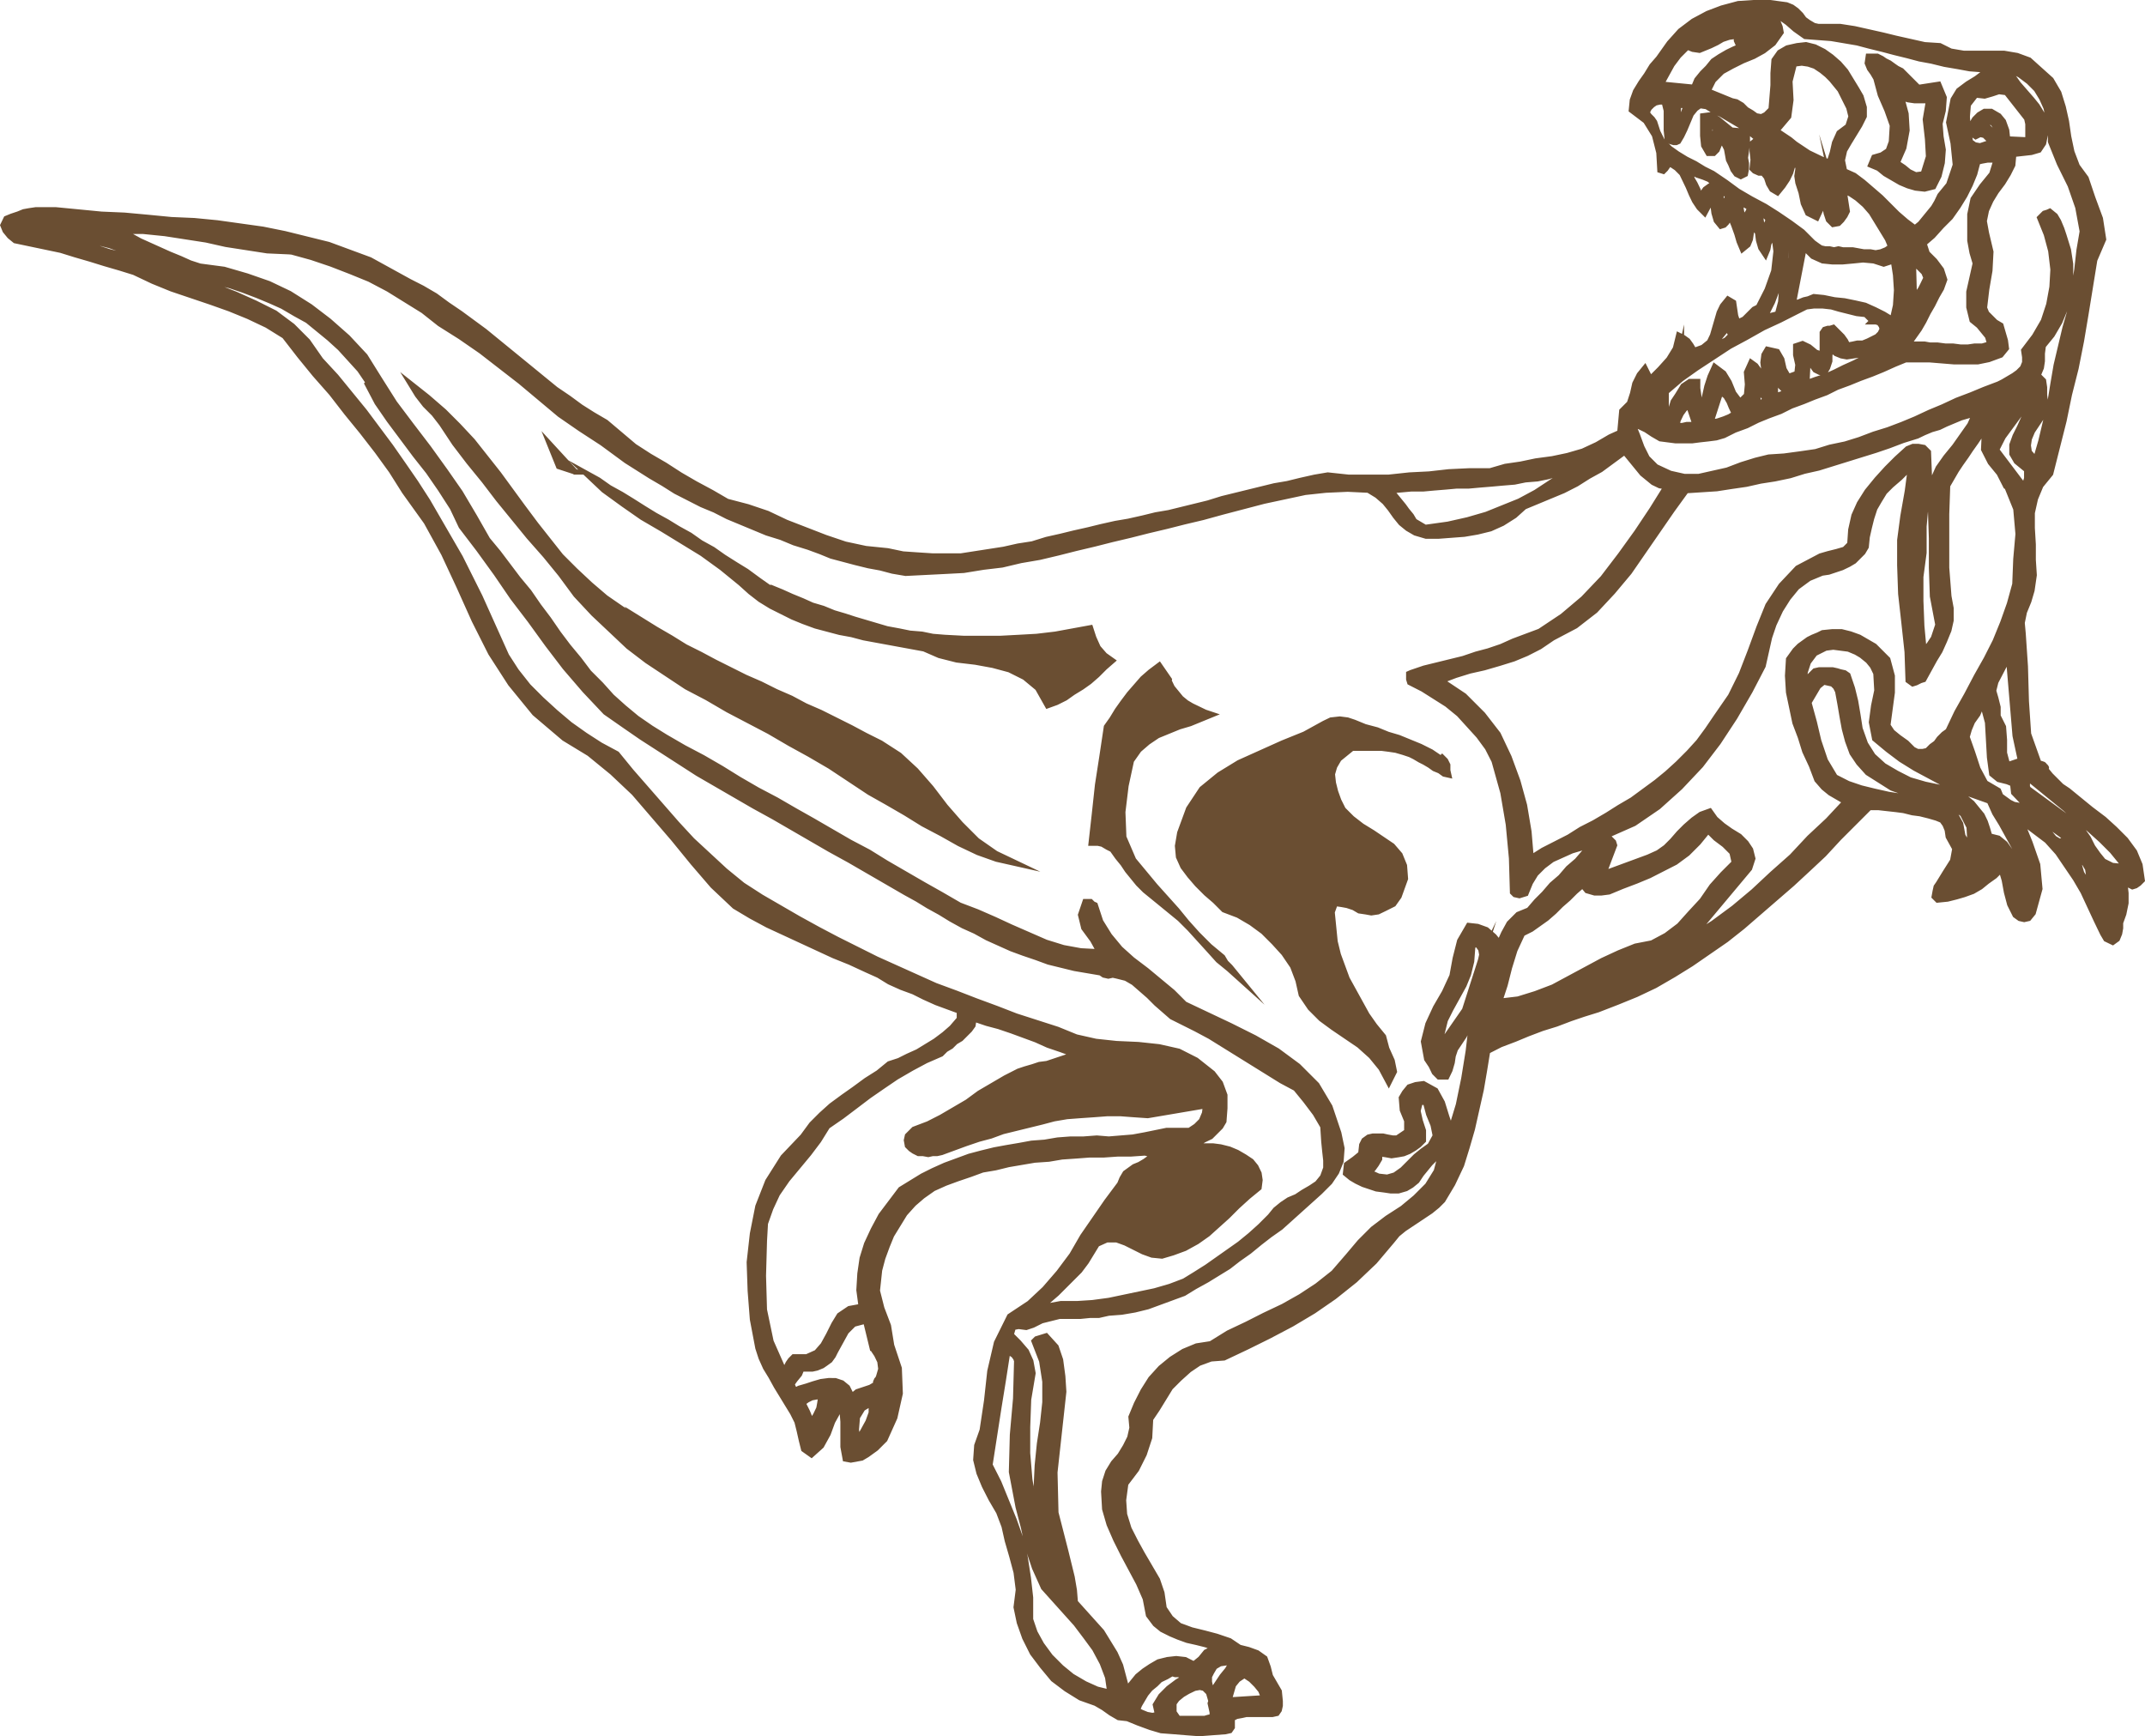 <svg xmlns="http://www.w3.org/2000/svg" width="87.198" height="70.57" viewBox="0 0 87.198 70.57">
  <g id="Ebene_x0020_1" transform="translate(-0.114 -0.065)">
    <path id="Pfad_105" data-name="Pfad 105" d="M82.99,31.08l-.42-1.18-.09-1.33-.04-1.42-.09-1.33-.04-.44.09-.44.18-.44.13-.44.09-.62-.04-.62V22.2l-.04-.67v-.62l.13-.58.22-.53.4-.49.27-1.07.27-1.07.22-1.07.27-1.07.22-1.11.18-1.07.18-1.11.18-1.11.36-.84-.13-.84-.31-.84-.27-.8-.36-.49-.22-.58-.13-.62L84.11,5l-.13-.58-.18-.58-.31-.53L83,2.87l-.4-.36-.49-.18-.53-.09H79.94l-.53-.09-.44-.22-.62-.04-.58-.13-.58-.13-.53-.13-.58-.13-.58-.13-.58-.09h-.89l-.18-.04L73.63.98,73.45.85,73.32.67,73.14.49,72.96.36,72.74.27,72.07.18H71.4l-.62.04L70.11.4l-.58.22-.58.31-.53.4-.44.49-.22.31-.22.31-.27.31-.22.36-.22.31-.22.36-.13.36-.04.4.58.44.36.58.18.71.04.71.13.04.09-.09.09-.13L68,6.71l.27.18.22.22.13.27.13.27.13.31.13.27.18.27.22.22.31-.58.04.27.04.31.09.31.18.22.13-.04.09-.09.09-.13.09-.09.13.31.13.36.09.31.13.31.22-.18.09-.22.04-.27.09-.27.18.27.04.31.09.31.18.27.09-.22.04-.22.09-.18.13-.22.09.71-.09.8-.27.76-.36.71-.18.09-.22.22-.18.18-.27.13-.09-.27-.04-.27-.04-.27-.22-.13-.22.27-.13.27-.09.31-.09.31-.09.31-.13.27-.27.22-.36.13-.13-.22-.13-.18-.18-.13-.18-.09-.13.53-.27.44-.36.4-.4.4-.22-.44-.22.27-.18.36-.09.4-.13.4-.31.31-.04.44-.04.44-.4.18-.53.31-.58.27-.62.18-.62.13-.67.09-.62.13-.62.09-.62.18h-.84l-.84.04-.8.09-.8.04-.84.09H54.93l-.84-.09-.53.09-.58.13-.53.13-.53.09-.53.13-.53.13-.53.13-.53.13-.58.18-.53.13-.53.13-.53.13L47.1,21l-.53.13-.58.13-.53.09-.58.13-.53.13-.58.13-.53.13-.58.13-.58.18-.58.09-.58.13-.58.09-.58.09-.58.09H38.02l-.62-.04-.58-.04-.62-.13-.89-.09-.84-.18-.8-.27-.8-.31-.8-.31-.76-.36-.8-.27-.84-.22-.62-.36-.67-.36-.62-.36-.62-.4-.62-.36-.62-.4-.58-.49-.58-.49-.53-.31-.49-.31-.49-.36-.53-.36-.49-.4-.44-.36-.49-.4-.49-.4-.49-.4-.49-.4-.49-.36-.49-.36-.53-.36-.49-.36-.53-.31-.53-.27-.8-.44-.8-.44-.84-.31-.84-.31-.89-.22-.89-.22-.89-.18-.93-.13-.93-.13-.93-.09L7.08,9l-.93-.09-.98-.09-.93-.04-.93-.09L2.38,8.6H1.57l-.27.04-.22.04-.22.09-.27.09-.22.09-.13.27.09.22.18.22.22.18.62.13.62.13.62.13.58.18.62.18.58.18.62.18.58.18.76.36.76.31.8.27.8.27.76.27.76.31.76.36.71.44.62.8.62.76.67.76.62.8.62.76.62.8.58.8.53.84.89,1.24.71,1.29.62,1.33.62,1.38.67,1.33.8,1.24.98,1.2,1.2,1.02,1.02.62.93.76.89.84.8.93.8.93.8.98.8.93.89.84.67.4.67.36.67.31.67.31.67.31.67.31.67.27.67.31.49.22.44.27.49.22.49.18.44.22.49.22.49.18.49.18-.04.09v.22l-.31.36-.31.27-.36.27-.36.22-.36.22-.4.18-.36.18-.4.13-.44.36-.49.31-.49.36-.44.31-.49.36-.4.36-.4.4-.36.49-.8.84-.62.98-.4,1.02-.22,1.11-.13,1.16.04,1.16.09,1.16.22,1.16.13.4.18.4.22.36.22.4.22.36.22.36.22.36.18.36.09.36.09.4.09.36.31.22.4-.36.27-.49.18-.49.27-.49h.13l.04.49v1.02l.09.49.22.04.22-.04.22-.04.22-.13.18-.13.18-.13.18-.18.18-.18.4-.89.22-.98-.04-1.02-.31-.93-.13-.8-.27-.71-.18-.71.09-.84.13-.49.18-.49.18-.44.27-.44.27-.44.36-.4.36-.31.44-.31.49-.22.49-.18.53-.18.49-.18.53-.09.53-.13.53-.09.53-.09.58-.04.53-.09.58-.04.53-.04h.58l.58-.04h.53l.58-.04.36.09-.18.13-.18.13-.22.13-.22.09-.18.13-.18.13-.13.22-.09.22-.53.71-.49.71-.49.71-.44.76-.53.71-.58.67-.62.58-.8.53-.53,1.07-.27,1.16L40.23,57l-.18,1.2-.22.62-.04.58.13.53.22.53.27.53.31.53.22.58.13.58.18.62.18.67.09.71-.09.71.13.62.22.62.31.62.4.53.44.53.53.4.58.36.62.22.31.18.31.22.31.18.36.04.44.18.49.18.44.13.53.04.49.04.53.04.53-.04.53-.04.18-.04.09-.13v-.36l.18-.09.22-.04.18-.04h1.06l.18-.04.09-.13.04-.18v-.18l-.04-.4-.18-.31-.18-.31-.09-.36-.13-.36-.31-.22-.36-.13-.36-.09-.4-.27-.53-.18-.49-.13-.53-.13-.49-.18-.36-.31-.27-.4-.09-.62-.18-.53-.31-.53-.31-.53-.27-.49L46,62.2l-.18-.58-.04-.58.09-.67.44-.58.31-.62.22-.67.04-.76.27-.4.27-.44.27-.44.36-.36.4-.36.4-.27.49-.18.53-.04.93-.44.89-.44.93-.49.89-.53.84-.58.84-.67.8-.76.71-.84.22-.27.27-.22.27-.18.27-.18.27-.18.27-.18.27-.22.22-.22.4-.67.36-.76.22-.71.22-.76.18-.8.18-.8.13-.76.13-.8.53-.27.58-.22.53-.22.58-.22.58-.18.58-.22.53-.18.58-.18.8-.31.76-.31.76-.36.76-.44.71-.44.71-.49.71-.49.67-.53.67-.58.67-.58.67-.58.67-.62.62-.58.62-.67.62-.62.62-.62h.36l.36.04.36.04.31.04.36.09.31.04.36.09.31.09.22.09.13.18.09.22.04.27.27.49-.09.49-.31.49-.27.44-.09.13-.04.18-.04.22.13.13.4-.04.36-.09.31-.09.36-.13.31-.18.27-.22.31-.22.27-.27.13.44.09.49.13.49.22.44.18.13.18.04.18-.04.18-.22.27-.98-.09-.98-.31-.89-.36-.89.53.4.53.4.44.49.36.53.36.53.31.53.27.58.27.58.13.27.13.27.13.22.27.13.18-.13.09-.22.04-.22v-.22l.13-.36.09-.44v-.4l-.04-.36h.13l.18.09.13-.04.13-.09.13-.13-.09-.62-.22-.53-.36-.49-.44-.44-.44-.4-.53-.4-.49-.4-.44-.36-.27-.18-.22-.22-.22-.22-.18-.22-.04-.07c-.04-.06.07.02.04-.03-.01-.01-.02-.03-.03-.04s-.02-.01-.03-.02-.02-.04-.03-.04a.01.01,0,0,1-.01-.01c-.01-.02-.02-.01-.06-.03ZM73.5,1.54l.53.04.53.04.53.09.53.09.49.13.53.13.49.13.53.13.49.13.49.09.53.13.53.09.49.09.53.04h1.11l.4.22.36.27.31.31.22.36.18.4.09.44.09.49v.44l.36.89.44.89.31.89.18.98-.13.76-.09.8-.13.8-.13.8-.22.76-.18.76-.18.76-.13.76-.13.8-.18.76-.18.76-.22.76-.27-.31-.04-.27.04-.27.13-.31.18-.27.18-.27.13-.31.04-.31-.04-.31v-.31l-.04-.27-.22-.22.13-.31.04-.27v-.31l.04-.31.36-.44.31-.53.22-.53.13-.62.09-.58V10.8l-.09-.58-.18-.58-.09-.27-.13-.31-.13-.22-.22-.18-.09.04-.13.04-.09.09-.09.09.27.67.18.67.09.76-.04.71-.13.71-.22.67-.36.62-.44.58.04.27v.22l-.09.22-.18.18-.18.13-.22.13-.22.13-.18.09-.58.22-.53.22-.58.22-.58.27-.53.22-.58.27-.53.22-.58.22-.58.18-.58.22-.58.18-.62.13-.58.18-.62.09-.67.09-.62.04-.53.13-.58.18-.58.22-.58.13-.58.13h-.58l-.58-.13-.58-.27-.36-.36-.22-.44-.18-.49-.18-.44.27.09.27.13.27.18.31.18.31.04.31.04h.67l.31-.04.36-.04.31-.04.31-.09.44-.22.49-.18.44-.22.44-.18.49-.18.44-.22.49-.18.44-.18.49-.18.44-.22.49-.18.44-.18.49-.18.44-.18.49-.22.44-.18h.98l.49.04.49.04h.98l.44-.09.49-.18.22-.27-.04-.31-.09-.31-.09-.31-.22-.13-.18-.18-.18-.18-.09-.22.09-.76.13-.76.04-.76-.18-.76-.09-.49.09-.44.18-.4.22-.36.27-.36.22-.36.18-.36.04-.44.36-.04.36-.04L83,6.16l.18-.27.09-.44V5.09l-.13-.36-.22-.36L82.7,4.1l-.27-.31-.27-.31-.22-.31-.27-.13-.27-.09h-.27l-.31.04-.36.27-.36.22-.36.27-.22.36-.18.93.18.84.09.89-.27.8-.18.22-.18.22-.13.27-.13.22-.18.22-.18.22-.18.22-.22.18-.36-.27-.36-.31-.36-.36-.31-.31-.36-.31-.36-.31-.36-.27-.4-.18L75,6.58l.09-.4.18-.31.22-.36.22-.36.18-.36V4.43l-.13-.44-.18-.31-.22-.36-.22-.36-.27-.31-.31-.27-.31-.22-.36-.18-.36-.09-.36.04-.4.09-.31.18-.22.31-.04.53v.49l-.04.49-.04.49-.22.22-.18.09-.22-.04-.18-.13-.22-.13-.18-.18-.22-.13-.18-.04-.98-.4.22-.44.36-.36.4-.22.44-.22.44-.18.4-.22.4-.31.31-.44-.04-.22L72.38.94,72.29.76,72.11.63l.36.13.31.22.31.27.31.22Zm-2.62.27v.04l.04.04h0v.04l-.31.13-.27.13-.31.18-.27.18-.22.27-.22.22-.22.27-.13.31-1.33-.13.22-.4.22-.4.27-.36.36-.36.22.09.27.04.22-.09.22-.09.27-.13.22-.13.27-.09.27-.04.04.09v.09l.04.09h.13Zm7.2,1.82.84-.13.22.53-.04.53-.13.53.04.53.09.53-.04.53-.13.53-.22.44-.36.09-.36-.04-.31-.09-.31-.13-.31-.18-.31-.18-.27-.22-.31-.13.13-.31.31-.09.27-.18.13-.36.04-.67-.22-.62-.27-.62-.18-.67-.13-.22-.13-.18-.09-.22.04-.27h.36l.18.09.13.09.18.09.18.13.13.09.18.09.67.67Zm-3.16.09.18.36.18.36.09.36-.13.4-.36.27-.18.4-.09.4-.13.4-.31-.13-.27-.13-.27-.13-.27-.18-.27-.18-.22-.18-.27-.18-.27-.18.49-.58.09-.67-.04-.76.18-.71.31-.04.27.04.27.09.27.18.22.18.18.18.18.22.18.22Zm7.6,1.2.04.18v.66l-.84-.04-.04-.36L81.55,5l-.18-.22-.31-.18h-.27l-.22.13-.18.18-.13.22v.26l.04.13.13.09.18-.09.18.04.13.13.18.13-.22.09L80.61,6l-.22-.04-.18-.13-.09-.49-.04-.53.04-.49.31-.4.36.04.31-.09.27-.09.31.04.84,1.07Zm-4-.76-.13.76.09.8.04.71-.22.71-.31.04-.27-.13-.22-.18-.27-.18.27-.62.13-.71-.04-.67-.18-.67.27.09.27.04h.58ZM67.94,5.72l.09.09.13.04h.09l.09-.04.13-.22.13-.27.13-.31.13-.31.18-.22.18-.13.27.04.36.22.22.09.22.13.22.13.22.13.22.13.22.13.18.18.22.18-.22.18V6.2l.04.36-.04.36.09.09.09.04.09.04h.09l.04-.04.18.22.09.27.13.22.22.13.22-.27.18-.27.13-.27.09-.31h.22v.18l-.04.27.04.27.13.4.09.44.18.4.36.18.31-.67.04.27.04.22.09.27.18.18.22-.04.13-.13.13-.18.09-.18-.13-.84.27.13.27.18.31.27.27.31.22.36.22.36.22.36.13.31-.18.13-.22.09-.22.04-.22-.04h-.27l-.22-.04-.22-.04h-.4l-.18-.04-.18.04-.18-.04h-.18l-.18-.04L74,10.06l-.18-.13-.44-.44-.49-.36-.53-.36-.49-.31-.58-.31-.53-.31-.49-.36-.53-.36-.36-.18-.36-.22-.36-.18-.36-.22-.31-.22-.31-.31-.18-.36-.13-.4-.09-.13-.13-.13-.09-.13.09-.18.13-.13.13-.09.18-.04h.18l.09.36v.8l.04.4Zm.71-1.38-.04.18-.09.22-.13.18-.09.22.04-.8h.31Zm2.27,1.07.22.22V5.9l-.04.31-.04.27.04.22v.22l-.04.22-.18.09-.18-.09-.13-.18-.09-.22-.09-.18-.04-.22-.04-.22-.09-.18-.13-.18L70,5.94l-.09.22-.13.13h-.22l-.18-.31-.04-.4v-.8l.31-.04.31.18.27.22.27.22.44.04Zm10.36-.09v.13l-.13-.04-.13-.09-.13-.13-.13-.09.18-.09.18.04.09.13.09.13Zm-11.42.04-.04.13v.13l-.09.13-.09.09-.04-.67h.09l.09.04.04.04.04.09Zm.84.36.04.13v.44l-.09-.13-.04-.22-.04-.13Zm1.73,1.24-.04.09-.09-.09-.04-.18.04-.18.04-.18.13.13.04.13-.04.13-.04.13Zm8.84-.4-.18.58-.4.49-.36.53-.13.62V9.84l.09.49.13.44-.13.58-.13.58v.62l.13.53.27.22.18.22.18.22.09.31-.31.09h-.31l-.27.04h-.31l-.31-.04h-.31l-.31-.04h-.31l-.22-.04h-.66l.22-.31.22-.31.18-.31.18-.36.18-.31.18-.36.18-.31.13-.36-.13-.4-.27-.36-.31-.31-.13-.4.36-.31.36-.4.36-.36.31-.44.27-.44.22-.44.18-.44.13-.49.18-.04.22-.04h.4ZM69.8,7.54l-.18.09-.18.13-.13.18-.13.13-.04-.27-.13-.27-.13-.22V7.04l.22.13.27.09.22.09.22.18Zm4.09,0,.04.09v.09l-.04.09-.04.09-.13-.4.18.04Zm-3.51.44-.04.13-.09.13-.09.09-.09.09V7.89h.09l.09.04.04.04h.09Zm4.44.58-.13-.62.04.13.09.18.04.13-.04.18Zm-3.56-.04-.09.18-.09.13-.04.18L71,9.19l-.04-.22-.04-.22-.04-.22.04-.22.36.22Zm.67.67-.18.18-.09-.62.13.04.13.09.09.13-.09.18ZM11.98,10.3l.8.22.8.27.8.31.76.31.76.4.71.44.71.44.67.53.84.53.84.58.8.62.8.62.8.67.8.67.84.58.89.58.49.36.49.36.49.31.49.31.53.31.49.31.53.27.53.27.53.22.53.27.53.22.53.22.53.22.58.18.53.22.58.18.49.18.44.18.49.13.49.13.53.13.49.09.49.13.53.09.8-.04.8-.04.76-.04.8-.13.76-.09.76-.18.76-.13.76-.18.71-.18.76-.18.71-.18.76-.18.71-.18.76-.18.71-.18.76-.18.8-.22.84-.22.84-.22.84-.18.84-.18.84-.09.89-.04.84.04.36.22.31.27.22.27.22.31.22.27.27.22.31.18.44.13h.49l.53-.04.53-.04.53-.09.53-.13.49-.22.49-.31.4-.36.53-.22.53-.22.53-.22.53-.27.49-.31.49-.27.49-.36.49-.36.18.22.18.22.18.22.18.22.22.18.22.18.27.13.27.04-.58.93-.62.93-.67.93-.71.93-.8.84-.84.71-.93.62-1.07.4-.49.22-.53.18-.49.13-.53.18-.53.13-.53.13-.53.13-.53.18-.09.04v.22l.04.13.53.27.49.31.49.31.49.4.4.44.4.44.36.49.27.53.36,1.29.22,1.29.13,1.38.04,1.38.09.09.18.04.13-.04.13-.04.18-.44.22-.36.31-.31.36-.27.4-.18.4-.18.44-.13.4-.13-.31.31-.31.36-.36.31-.31.36-.36.31-.31.36-.31.31-.31.36-.44.18-.36.36-.22.4-.18.4-.22-.27-.31-.27-.36-.13-.36-.04-.36.62-.18.71-.13.71-.31.67-.36.62-.31.67-.18.71.13.71.18.27.13.27.18.18h.31l.13-.27.09-.31.04-.27.09-.27.18-.27.18-.27.13-.27.18-.22-.13,1.11-.18,1.11-.22,1.07-.31,1.02-.18-.53-.18-.58-.27-.49-.49-.27-.31.04-.27.09-.18.22-.13.22.04.49.18.44v.44l-.4.27h-.18l-.22-.04-.18-.04h-.4l-.18.04-.18.13-.09.18-.04.36-.27.22-.31.22-.04.36.22.18.22.13.27.13.27.09.27.09.31.04.27.04h.31l.31-.09.22-.13.22-.18.18-.27.18-.22.18-.22.22-.22.22-.13-.18.67-.36.58-.49.49-.53.44-.62.4-.58.44-.53.53-.49.58-.58.67-.67.53-.67.44-.71.4-.76.36-.71.36-.76.36-.71.44-.58.09-.53.22-.49.31-.44.36-.4.44-.31.49-.27.53-.22.53.04.44-.09.4-.18.36-.22.36-.27.31-.22.36-.13.4-.04.4.04.71.18.62.27.62.31.62.31.58.31.58.27.62.13.67.27.36.27.22.36.18.31.13.36.13.4.09.36.09.36.13-.36.18-.22.27-.27.22-.36-.18-.36-.04-.36.04-.36.09-.31.18-.27.18-.27.22-.22.27-.22.27-.13-.49-.13-.49-.22-.49-.27-.44-.27-.44-.36-.4-.36-.4-.36-.4-.04-.49-.09-.53-.13-.53-.13-.53-.4-1.56-.04-1.64.18-1.64.18-1.64-.04-.62-.09-.67-.18-.53-.4-.44-.13.04-.13.04-.13.04-.09.09.31.8.13.84v.84l-.09.84-.13.84-.09.89-.04.84.13.84.71,2.84-.36-.93-.31-.93-.27-1.02-.18-1.07-.09-1.07V58.06l.04-1.11.18-1.07-.09-.49-.18-.4-.31-.36-.31-.31.09-.31.22-.04.31.04.27-.09.36-.18.36-.09.36-.09h.84l.4-.04h.36l.4-.09.53-.04.53-.09.53-.13.49-.18.49-.18.49-.18.44-.27.49-.27.44-.27.44-.27.4-.31.44-.31.44-.36.4-.31.44-.31.4-.36.4-.36.4-.36.4-.36.4-.4.27-.4.18-.44.04-.53-.13-.62-.36-1.07-.53-.89-.76-.76-.84-.62-.93-.53-.98-.49-.93-.44-.93-.44-.49-.49-.53-.44-.53-.44-.58-.44-.49-.44-.44-.53-.36-.58-.22-.67-.09-.04-.09-.09h-.22l-.18.53.13.53.36.49.27.49-.76-.04-.71-.13-.71-.22-.71-.31-.71-.31-.67-.31-.71-.31-.71-.27-.76-.44-.71-.4-.76-.44-.76-.44-.71-.44-.76-.4-.76-.44-.76-.44-.71-.4-.76-.44-.76-.4-.76-.44-.71-.44-.76-.44-.76-.4-.76-.44-.58-.36-.58-.4-.53-.44-.49-.44-.44-.49-.49-.49-.4-.53-.44-.53-.4-.53-.4-.58-.4-.53-.4-.58-.44-.53-.4-.53-.4-.53L19.93,22l-.53-.93-.58-.98-.62-.89-.67-.93-.71-.93-.67-.89-.62-.98-.58-.93-.71-.76-.76-.67-.76-.58L11.88,12l-.84-.4-.89-.31-.93-.27-.98-.13-.4-.13-.4-.18L7,10.4l-.4-.18-.4-.18-.4-.18-.4-.22-.36-.18h.89l.89.09.84.13.84.13.8.18.84.13.84.13.89.04Zm60.75,1.02-.18.49-.04.53-.13.49-.53.13.31-.62.27-.71.22-.76.09-.8.13-.22.09.31-.04.4-.09.36-.09.4ZM6.29,10.79l-.31-.09-.36-.09-.36-.09-.36-.13-.36-.09-.4-.13-.36-.13-.36-.13h.4l.4.04.36.09.36.13.36.13.31.18.36.13.31.18Zm70.4,0,.4-.13.09.58.04.62-.04.62-.13.58-.36-.22-.36-.18-.4-.18-.4-.09-.44-.09-.4-.04-.44-.09-.4-.04-.22.09-.18.04-.22.09-.22.04.44-2.27.36.36.4.18.4.04h.4l.44-.04.4-.04.44.04.4.13Zm1.6.84-.09.18-.09.13-.09.18-.09.13-.04-1.51.22.18.22.22.09.22-.13.27ZM15.05,15.67l.4.76.49.71.53.71.53.71.53.67.49.71.49.76.36.76.71.93.71.98.67.98.71.93.71.98.71.93.8.93.84.89.76.53.71.49.76.49.76.49.76.49.76.44.76.44.76.44.8.44.76.44.76.44.76.44.8.44.76.44.76.44.76.44.49.27.44.27.49.27.44.27.49.27.49.22.49.27.49.22.49.22.49.18.53.18.49.18.53.13.53.13.53.09.53.09.13.09.18.04.18-.04.18.04.36.09.31.18.31.27.31.27.31.31.31.27.31.27.36.18.62.31.58.31.58.36.58.36.58.36.58.36.58.36.58.31.4.49.4.53.31.53.04.62.04.4.04.36v.31l-.13.36-.22.27-.27.18-.31.18-.27.18-.31.13-.27.18-.27.22-.22.27-.4.4-.4.36-.44.36-.44.31-.44.31-.44.31-.49.31-.44.27-.58.22-.62.18-.62.13-.62.13-.62.13-.67.09-.62.04h-.67l-.22.04-.22.04-.18.04-.22.04.31-.27.36-.31.31-.31.31-.31.31-.31.27-.36.22-.36.22-.36.4-.18h.4l.36.13.36.18.36.18.36.13.4.04.44-.13.49-.18.49-.27.44-.31.4-.36.4-.36.4-.4.44-.4.44-.36.04-.31-.04-.27-.13-.27-.18-.22-.27-.18-.31-.18-.31-.13-.36-.09-.31-.04h-.36l-.36.09-.36.09-.04.04h-.17l.22-.13.22-.13.27-.09.22-.13.27-.13.18-.18.22-.22.13-.22.04-.53v-.53l-.18-.49-.31-.4-.67-.53-.71-.36-.8-.18-.84-.09-.89-.04-.84-.09-.8-.18-.76-.31-.84-.27-.84-.27-.8-.31-.84-.31-.8-.31-.84-.31-.8-.36-.8-.36-.8-.36-.8-.4-.8-.4-.76-.4-.8-.44-.76-.44-.76-.44-.76-.49-.71-.58-.67-.62-.67-.62-.62-.67-.62-.71-.62-.71-.62-.71-.58-.71-.67-.36-.62-.4-.62-.44-.58-.49-.58-.53-.53-.53-.49-.62-.4-.62-.36-.8-.36-.8-.36-.8-.4-.8-.4-.8-.44-.76-.44-.76-.44-.76-.49-.76-.49-.71-.53-.76-.53-.71-.53-.71-.58-.71-.58-.71-.62-.67-.53-.76L12,13.32l-.71-.53-.8-.4-.8-.36-.8-.31-.84-.27-.8-.31.58.13.53.09.58.18.53.13.53.18.58.22.53.22.49.22.53.31.49.27.44.36.44.36.44.4.4.44.4.44.36.53ZM76.2,13.14h.18l.13.04.09.13.04.13-.09.18-.13.13-.18.09-.18.09-.22.09h-.22l-.18.04-.22.04-.09-.18L75,13.74l-.18-.18-.18-.18-.13.04h-.09l-.13.04-.09.13v.89l-.27-.09-.27-.22-.27-.13-.27.09v.36l.09.4-.04.36-.36.13-.18-.31-.09-.4-.18-.31-.4-.09-.13.22-.04.31.04.31.04.31-.13-.13-.13-.18-.13-.18-.18-.13-.18.4.04.49-.04.44-.27.27-.27-.36-.18-.44-.22-.36-.36-.27-.18.4-.13.4-.09.4-.09.44-.13-.22-.04-.27-.04-.27v-.27h-.31l-.27.18-.22.36-.18.27-.04.13-.04.13-.04.13-.09.09-.09-.22v-.66l.62-.53.62-.44.67-.44.67-.44.67-.36.71-.4.67-.31.71-.36.36-.18.31-.04h.36l.36.04.31.09.36.09.36.09.36.04.27.27Zm-5.69.53-.22.22-.27.13-.27.13-.27.13.13-.18.22-.13.18-.18.18-.22.13-.8.04.22v.49l.13.18Zm6,.58-.31.22-.36.18-.36.18-.4.18-.36.18-.4.18-.4.13-.36.13.04-.8.18.09.13.18.18.09.18.04.13-.22.09-.27v-.22l.04-.27.22.18.22.09.22.04.27-.04.27-.04.22-.09.27-.09.27-.04Zm-7.96.49-.22.09-.09-.09.09-.13.09-.13.04-.18v.09l.04.09.04.13v.13Zm-.76.58v.04l-.04.04h-.04l-.04.04v-.13h.13Zm5.02.67-.53.18v-.76l.13.18.09.18.13.13.18.09ZM26.19,25.28l.58.36.62.36.58.36.62.31.58.31.62.31.62.31.62.27.62.31.62.27.58.31.62.27.62.31.62.31.58.31.62.31.76.49.67.62.62.71.58.76.62.71.67.67.76.53.84.4-.8-.18-.76-.27-.76-.36-.71-.4-.76-.4-.71-.44-.76-.44-.71-.4-.8-.53-.8-.53-.84-.49-.8-.44-.84-.49-.84-.44-.84-.44-.84-.49-.84-.44-.8-.53-.8-.53-.76-.58-.71-.67L24.24,25l-.71-.76-.62-.84-.62-.76-.67-.76L21,21.12l-.62-.76-.58-.76-.62-.76-.58-.76-.53-.8-.31-.4-.36-.36-.31-.4-.27-.44.67.53.67.58.58.58.58.62.53.67.53.67.49.67.49.67.53.71.49.62.53.67.58.58.62.58.62.53.71.49.76.44Zm45.69-9.02-.09.13-.09.04-.13.04-.13.04.13-.13v-.13l-.04-.13.04-.18.31.31Zm-1.24.62-.22.13-.22.09-.27.09-.27.04.4-1.24.22.18.13.22.09.22.13.27Zm-3.82-.53-.04-.31-.09.36.13-.04Zm15.69,2.8v.36l-.04.13-.09.18-1.11-1.47.27-.53.36-.49.36-.49.31-.53-.04.36-.13.36-.18.4-.18.36-.13.36v.36l.18.31.44.36ZM69.04,17.33h-.36l-.18.04h-.22l.04-.22.13-.27.13-.18.18-.18.27.8Zm11.38-.49-.22.49-.31.44-.31.44-.36.44-.31.44-.22.49-.09.58v.58l.04,1.2v1.2l.04,1.16.22,1.16-.09.27-.09.27-.18.27-.18.22h-.04l-.09-.98-.04-1.02v-.98l.13-.98V21.46l.09-1.02.13-.98-.04-1.02-.18-.18-.22-.04h-.22l-.22.09-.44.4-.4.4-.4.44-.4.49-.31.49-.22.49-.13.58-.04.58-.22.22-.31.09-.36.09-.31.09-.93.49-.67.71-.53.8-.36.89-.36.98-.36.93-.44.89-.58.84-.36.53-.36.49-.4.44-.44.44-.44.4-.44.36-.49.36-.49.36-.53.31-.49.31-.53.31-.53.27-.49.31-.53.27-.53.27-.49.31-.09-1.07-.18-1.07-.27-.98-.36-.98-.44-.93-.62-.8-.76-.76-.93-.62.58-.22.58-.18.58-.13.62-.18.58-.18.53-.22.53-.27.53-.36.93-.49.8-.62.71-.76.67-.8.58-.84.58-.84.58-.84.58-.8.62-.04.62-.04.58-.09.62-.09.58-.13.58-.09.62-.13.58-.18.58-.13.58-.18.58-.18.58-.18.58-.18.53-.18.58-.22.58-.18.27-.13.31-.13.31-.09.27-.13.31-.13.31-.13.31-.09.31-.09Zm-12.98.22h-.13l.04-.04v-.09l.04-.04h.04v.18Zm14.27,2.8.36.89.09,1.02-.09,1.02-.04,1.02-.22.8-.27.76-.31.76-.36.71-.4.71-.4.76-.4.71-.36.76-.18.13-.18.18-.13.18-.18.13-.18.18-.18.04h-.22l-.18-.09-.27-.27-.31-.22-.27-.22-.18-.27.09-.67.09-.67v-.67l-.18-.67-.27-.27-.27-.27L76,26.15l-.31-.18-.36-.13-.36-.09h-.36l-.4.04-.18.09-.22.09-.18.09-.18.13-.18.13-.18.18-.13.18-.13.18-.04.67.04.67.13.62.13.62.22.58.18.58.27.58.22.58.27.31.27.22.31.18.31.18-.71.76-.76.71-.71.76-.8.71-.76.71-.8.67-.84.62-.84.53,2.31-2.76.13-.4-.09-.36-.18-.27-.27-.27-.36-.22-.31-.22-.31-.27-.22-.31-.36.13-.31.22-.31.27-.27.27-.27.31-.27.27-.31.22-.4.18-1.82.67.44-1.16-.04-.13-.09-.09-.09-.09-.09-.09,1.11-.49.98-.67.89-.8.84-.89.71-.93.67-1.02.62-1.07.53-1.02.13-.58.13-.58.18-.53.27-.58.31-.49.36-.44.49-.36.53-.22.27-.04.27-.09.27-.09.27-.13.22-.13.18-.18.18-.18.13-.22.04-.4.09-.4.09-.36.13-.4.18-.31.22-.36.27-.27.36-.31.44-.44-.13.98-.18,1.02-.13.98v1.02l.04,1.16.13,1.16.13,1.2.04,1.16.18.13.13-.04.18-.09.13-.04.22-.4.22-.4.22-.36.18-.4.18-.44.09-.4v-.49l-.09-.49-.09-1.16V20.96l.04-1.16.18-.31.18-.31.18-.27.22-.31.18-.27.22-.31.18-.27.18-.31-.04.89.27.53.36.44.27.53Zm-58.22-.62-1.02-1.11.36.89.67.22Zm40.49-.09-.76.49-.67.44-.67.36-.67.27-.67.27-.76.22-.8.18-.93.13-.22-.13-.22-.13-.13-.22-.18-.22-.13-.18-.18-.22-.18-.22-.22-.18.44-.04.44-.04h.49l.44-.04.49-.04.44-.04h.49l.44-.04.49-.04.44-.04.49-.04.44-.09.49-.04.44-.09.44-.13.44-.09Zm-32.53,4.8.44.18.4.18.44.18.4.18.44.13.44.18.44.13.4.13.44.13.44.13.44.13.49.09.44.09.49.04.44.09.49.04.76.04h1.51l.76-.04.71-.04.76-.09.71-.13.71-.13.13.4.18.4.27.31.31.22-.31.27-.31.31-.31.27-.31.22-.36.22-.31.22-.36.18-.36.13-.4-.71-.53-.44-.62-.31-.67-.18-.71-.13-.76-.09-.71-.18-.62-.27-.49-.09-.49-.09-.49-.09-.49-.09-.49-.09-.49-.13-.49-.09-.49-.13-.49-.13-.49-.18-.44-.18-.44-.22-.44-.22-.44-.27-.4-.31-.4-.36-.76-.62-.8-.58-.8-.49-.8-.49-.84-.49-.76-.53-.8-.58-.71-.67.49.27.44.31.49.27.44.27.49.31.44.27.49.27.44.27.49.27.44.31.49.27.44.31.49.31.44.27.49.36.44.31Zm44.93,3.47.04.71-.13.62-.09.67.13.67.53.44.53.4.58.36.58.31.58.31.62.27.62.22.62.22.22.49.27.44.27.49.27.49.18.49.13.53.04.53-.13.58-.09-.4v-.88l-.04-.44-.27-.27-.22-.31-.27-.22-.36-.09-.09-.31-.09-.27-.13-.27-.18-.22-.22-.27-.22-.18-.22-.18-.27-.18-.58-.09-.62-.13-.62-.18-.53-.27-.53-.31-.44-.4-.31-.49-.22-.62-.09-.58-.09-.53-.13-.53-.18-.53-.13-.09-.18-.04-.13-.04-.18-.04h-.54l-.18.04-.44.44.04-.4.13-.4.27-.36.44-.22.31-.04.31.04.31.04.31.13.22.13.27.22.18.22.13.27Zm5.87,3.56-.53.18-.13-.49v-.53l-.04-.53-.22-.44v-.36l-.09-.36-.09-.31.09-.36.53-1.02.09,1.07.09,1.07.09,1.07.22,1.02ZM47.63,27.74l.13.27.18.22.18.22.22.18.22.13.27.13.27.13.27.09-.44.18-.44.18-.44.13-.44.18-.44.18-.4.27-.36.31-.31.44L45.88,32l-.13,1.07.04,1.02.4.93.44.53.44.53.44.49.44.49.4.49.44.49.49.49.53.44.13.22.18.18.18.22.18.22-.4-.36-.44-.36-.36-.4-.4-.44-.4-.44-.4-.4-.44-.36-.44-.36-.27-.22-.27-.22-.27-.27-.22-.27-.22-.27-.18-.27-.22-.27-.22-.31-.18-.09-.22-.13-.18-.04h-.27l.13-1.16.13-1.2.18-1.16.18-1.2.22-.31.22-.36.22-.31.27-.36.27-.31.27-.31.31-.27.36-.27.4.58Zm27.2.44.09.49.09.53.09.49.13.49.18.49.27.4.36.4.49.31.49.31.62.22.62.13.62.18.58.22.44.31.27.53.04.76-.04.04-.27-.44-.09-.49-.22-.4-.44-.22-.53-.22-.58-.13-.58-.13-.58-.09-.58-.13-.53-.13-.53-.18-.53-.27-.4-.67-.27-.8-.18-.76-.22-.8.13-.22.13-.22.13-.22.22-.18.18.04.18.04.13.13.09.18Zm5.91.58.18.67.04.71.04.71.09.67.27.22.36.09.22.09.04.36.8.84-.18-.13-.22-.09-.18-.09-.22-.04-.18-.09-.18-.13-.18-.13-.09-.22-.53-.31-.31-.58-.22-.67-.22-.62.09-.31.13-.31.22-.31.13-.31h.09Zm-22,2.09.13.13.09.18v.22l.04.18-.18-.04-.18-.13-.22-.09-.18-.13-.22-.13-.18-.09-.22-.13-.18-.09-.27-.09-.31-.09-.27-.04-.31-.04h-1.2l-.27.22-.27.22-.18.31-.09.31.04.36.09.36.13.36.18.36.36.36.4.31.44.27.4.27.4.27.31.36.18.44.04.53-.13.36-.13.36-.22.31-.36.18-.27.13-.27.04-.22-.04-.27-.04-.22-.13-.27-.09-.22-.04-.27-.04-.13.36.04.4.04.4.04.4.13.53.18.49.18.49.27.49.27.49.27.49.31.44.36.44.13.49.22.49.09.44-.22.44-.31-.58-.4-.49-.49-.44-.53-.36-.53-.36-.49-.36-.44-.44-.36-.53-.13-.58-.22-.58-.36-.53-.4-.44-.44-.44-.49-.36-.53-.31-.58-.22-.36-.36-.36-.31-.36-.36-.31-.36-.27-.36-.18-.4-.04-.44.09-.53.36-.98.53-.8.71-.58.8-.49.89-.4.89-.4.89-.36.8-.44.27-.13.36-.04.31.04.27.09.44.18.49.13.44.18.44.13.44.18.44.18.44.22.4.27Zm27.64,4.31v.13l-.4-.04-.36-.18-.22-.27-.22-.31L85,34.13l-.22-.31-.22-.27-.36-.22-1.64-1.2-.04-.09v-.13l.04-.09.04-.09.49.4.49.4.49.4.49.44.49.4.49.44.44.44.4.49Zm-2.27-.98-.27.09-.22-.13-.18-.22v-.27l.18.13.18.13.18.13.13.13Zm-13.47.93-.49.49-.44.49-.4.58-.49.53-.44.49-.53.4-.58.31-.67.13-.67.27-.67.31-.67.36-.67.36-.67.36-.71.27-.71.22-.76.09.22-.67.18-.71.22-.71.31-.67.36-.18.31-.22.31-.22.31-.27.27-.27.31-.27.27-.27.31-.27.18.22.31.09h.27l.31-.04.53-.22.58-.22.53-.22.53-.27.53-.27.49-.36.44-.44.4-.49.31.31.36.27.31.31.09.4Zm14.49.76-.22-.04-.18-.27-.09-.31.04-.31.18.22.13.22.04.27.09.22Zm-24.8,3.16-.67,2.09-1.02,1.47.09-.53.13-.53.22-.44.27-.49.27-.49.18-.44.13-.53.04-.53.04-.18.18.04.13.18.04.22-.04.18ZM43.71,42.9l-.22.13-.27.09-.27.09-.27.09-.31.04-.27.09-.31.09-.27.09-.53.27-.53.31-.53.31-.49.36-.53.31-.53.31-.53.27-.58.22-.13.13-.13.13-.04.18.04.22.13.13.13.09.18.09h.18l.22.04.18-.04h.18l.18-.04.49-.18.49-.18.53-.18.49-.13.49-.18.53-.13.53-.13.53-.13.49-.13.53-.09.53-.04.58-.04.53-.04h.53l.53.04.58.04,2.36-.4-.04.31-.13.31-.22.22-.27.18h-.93l-.44.09-.44.09-.49.09-.49.04-.49.04-.49-.04-.53.04h-.53l-.53.04-.53.09-.53.04-.49.09-.53.09-.49.09-.53.13-.49.13-.49.18-.49.18-.49.22-.44.22-.44.27-.44.27-.4.53-.4.53-.31.58-.27.58-.18.58-.09.62-.04.67.09.67-.49.09-.4.27-.22.36-.22.44-.22.4-.27.31-.4.18h-.53l-.13.13-.09.13-.09.18-.09.13-.53-1.2-.27-1.29-.04-1.38.04-1.42.04-.71.22-.62.27-.58.4-.58.44-.53.44-.53.4-.53.36-.58.58-.4.53-.4.58-.44.58-.4.53-.36.62-.36.58-.31.62-.27.18-.18.22-.13.18-.18.22-.13.18-.18.18-.18.13-.18.04-.27.53.18.49.13.53.18.49.18.49.18.49.22.53.18.49.18Zm14.36,1.96.13.49.18.44.09.44-.22.4-.31.22-.27.22-.27.27-.27.27-.31.22-.31.09-.36-.04-.4-.18.18-.13.13-.18.13-.22v-.22l.27.04.22.04.27-.04.22-.04.22-.09.22-.13.18-.13.18-.18v-.4l-.13-.4-.09-.4.09-.36h.22Zm-22.49,10,.18.27.13.27.04.31-.09.31-.04.09-.04.04-.04.09v.09l-.22.13-.27.09-.27.09-.22.18-.18-.36-.22-.18-.27-.09H33.8l-.31.04-.31.09-.27.09-.31.09-.04.04h-.17l-.09-.22.13-.18.18-.22.09-.22h.44l.18-.04.22-.09.13-.09.18-.13.13-.18.09-.18.22-.4.22-.4.31-.31.49-.13.27,1.11Zm5.87.58-.04,1.47-.13,1.47-.04,1.51.27,1.42.22.84.18.84.27.8.36.8.44.49.44.49.44.49.4.53.36.49.31.58.22.58.09.62-.53-.13-.49-.22-.53-.31-.44-.36-.44-.44-.36-.49-.27-.49L42,65.89V65l-.09-.8-.13-.84-.18-.76-.27-.76-.31-.76-.31-.76-.36-.71.18-1.16.18-1.16.18-1.11.18-1.16.13.04.13.09.09.13.04.13Zm-7.96,1.38-.04.27-.04.22-.13.27-.13.22-.13-.13-.09-.22-.09-.18-.09-.18.18-.13.18-.09.22-.04h.18Zm1.47,1.78-.04-.44.04-.49.22-.36.36-.22v.4l-.13.36-.22.4-.22.36ZM50.2,67.62l-.18.31-.22.27-.18.27-.18.27-.13-.13-.04-.18v-.22l.09-.18.13-.22.22-.13.27-.04h.22Zm-1.91.62-.31.18-.36.27-.31.31-.22.36.09.4-.22.04-.22-.04-.22-.09-.18-.09.09-.22.13-.22.13-.22.18-.22.22-.18.18-.18.27-.13.22-.13.13.04h.13l.13.04.13.09Zm3.2.84-1.42.09.09-.31.09-.31.18-.22.27-.18.27.18.22.22.18.22.13.31Zm-2.13.09-.04.13.04.18.04.18v.18l-.18.04-.13.04H48.01l-.09-.13-.09-.13V69.3l.13-.18.22-.18.22-.13.27-.13.22-.04.18.04.18.18.09.31Z" fill="#6a4e32" stroke="#6a4e32" stroke-miterlimit="22.926" stroke-width="0.23" fill-rule="evenodd"/>
  </g>
</svg>
